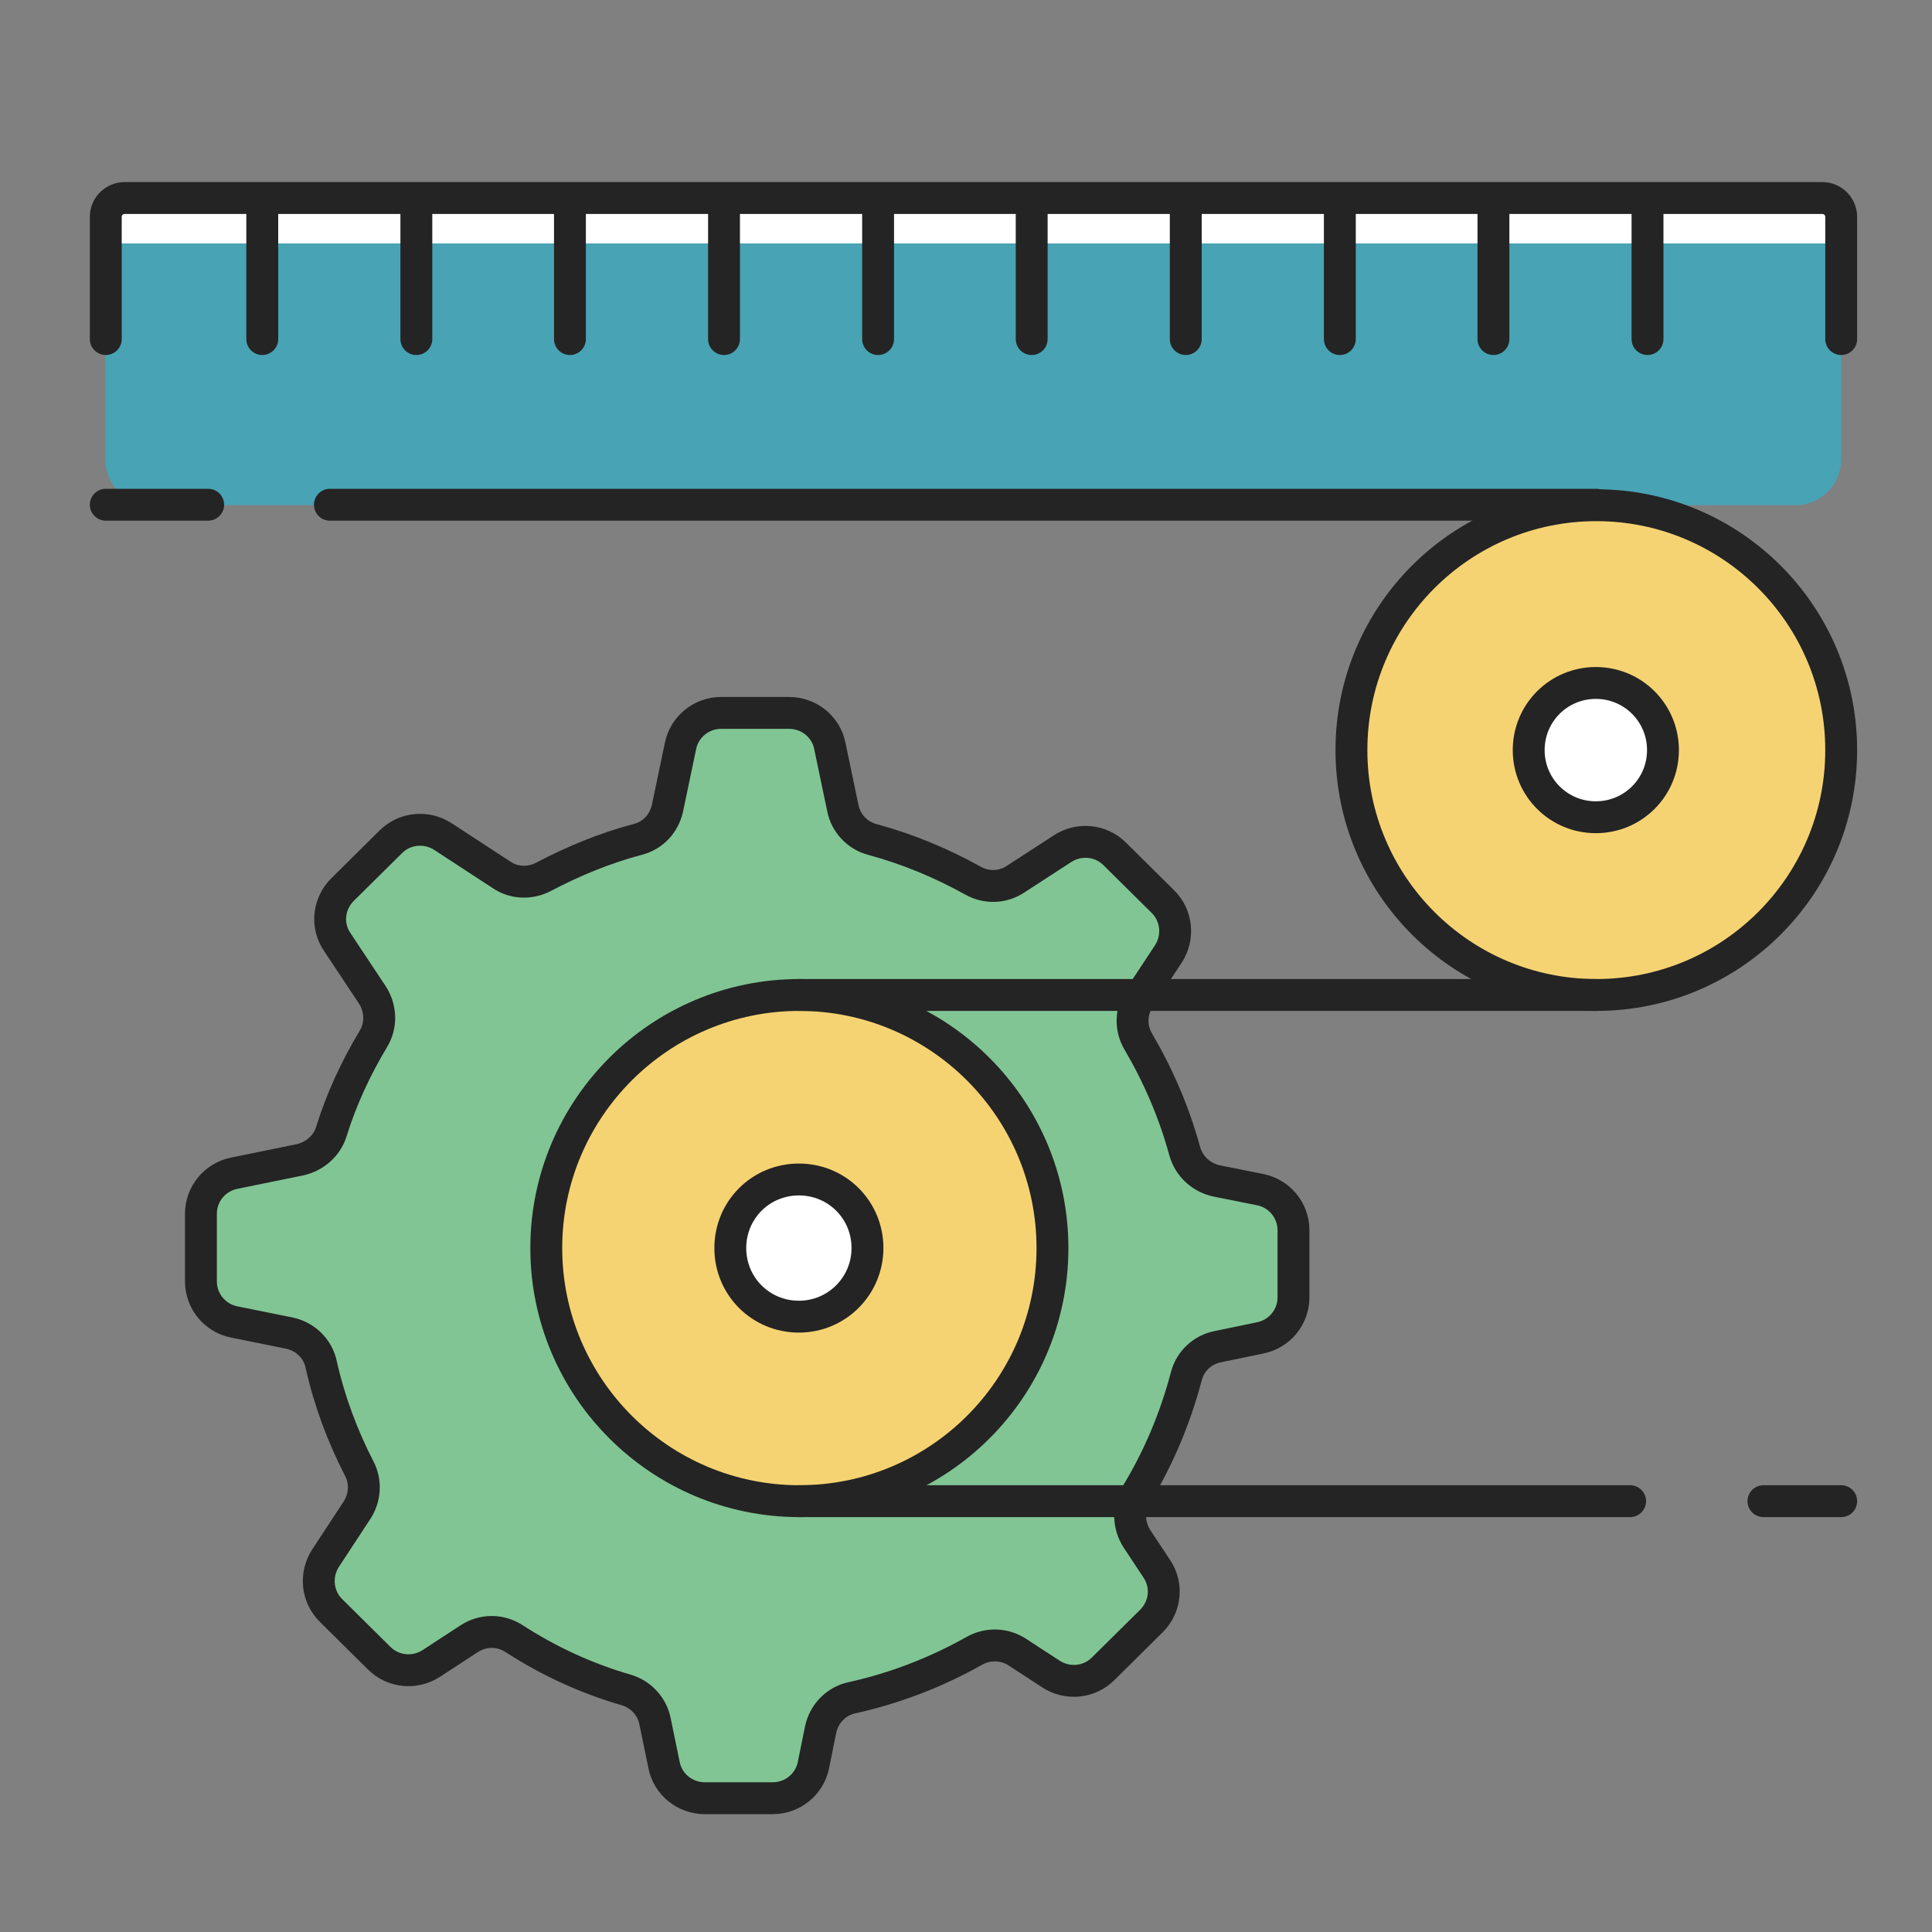 <?xml version="1.0" encoding="UTF-8"?>
<svg id="_レイヤー_2" data-name="レイヤー 2" xmlns="http://www.w3.org/2000/svg" xmlns:xlink="http://www.w3.org/1999/xlink" viewBox="0 0 40 40">
  <rect x="0" y="0" width="40" height="40" fill="#808080" stroke="none"/>
  <defs>
    <style>
      .cls-1 {
        fill: #fff;
      }

      .cls-2, .cls-3 {
        fill: none;
      }

      .cls-3 {
        stroke: #242424;
        stroke-linecap: round;
        stroke-miterlimit: 10;
        stroke-width: .66px;
      }

      .cls-4 {
        fill: #81c594;
      }

      .cls-5 {
        fill: #f6d372;
      }

      .cls-6 {
        fill: #48a3b4;
      }

      .cls-7 {
        clip-path: url(#clippath);
      }
    </style>
    <clipPath id="clippath">
      <rect class="cls-2" width="40" height="40"/>
    </clipPath>
  </defs>
  <g id="_1" data-name="1">
    <g class="cls-7">
      <g>
        <path class="cls-4" d="M26.78,26.87v-1.4c0-.41-.29-.76-.69-.84l-.9-.18c-.32-.07-.57-.3-.66-.61-.22-.81-.55-1.57-.96-2.27-.17-.28-.16-.63.02-.91l.6-.91c.22-.34.18-.79-.11-1.08l-1-.99c-.29-.29-.74-.33-1.08-.11l-.97.63c-.27.18-.61.19-.89.03-.65-.36-1.34-.65-2.08-.85-.31-.08-.55-.34-.61-.65l-.27-1.29c-.08-.4-.44-.68-.84-.68h-1.41c-.41,0-.76.29-.84.68l-.27,1.29c-.07.32-.3.57-.62.65-.68.18-1.33.45-1.94.77-.28.15-.62.14-.88-.04l-1.21-.79c-.34-.22-.79-.18-1.08.11l-1,.99c-.29.29-.34.74-.11,1.08l.73,1.1c.18.28.19.63.02.91-.36.6-.66,1.24-.87,1.92-.09.29-.34.51-.64.58l-1.37.28c-.4.08-.69.43-.69.84v1.4c0,.41.29.76.69.84l1.14.23c.33.07.59.32.66.65.17.76.44,1.48.79,2.16.14.27.12.6-.05.86l-.65.99c-.22.34-.18.79.11,1.08l1,.99c.29.29.74.33,1.08.11l.78-.51c.29-.19.65-.19.94,0,.71.46,1.49.82,2.32,1.06.3.09.53.34.59.64l.19.92c.08.4.44.68.84.68h1.41c.41,0,.76-.29.84-.68l.15-.74c.07-.33.32-.59.65-.66.9-.2,1.75-.53,2.53-.97.28-.16.63-.15.9.03l.69.45c.34.22.79.18,1.08-.11l1-.99c.29-.29.34-.74.11-1.08l-.41-.62c-.18-.28-.19-.63-.02-.91.46-.75.81-1.58,1.04-2.45.08-.32.34-.56.66-.62l.87-.18c.4-.08.69-.43.69-.84Z"/>
        <path class="cls-3" d="M26.78,26.87v-1.4c0-.41-.29-.76-.69-.84l-.9-.18c-.32-.07-.57-.3-.66-.61-.22-.81-.55-1.57-.96-2.27-.17-.28-.16-.63.02-.91l.6-.91c.22-.34.18-.79-.11-1.08l-1-.99c-.29-.29-.74-.33-1.08-.11l-.97.63c-.27.18-.61.19-.89.03-.65-.36-1.34-.65-2.08-.85-.31-.08-.55-.34-.61-.65l-.27-1.29c-.08-.4-.44-.68-.84-.68h-1.41c-.41,0-.76.29-.84.68l-.27,1.29c-.07.32-.3.57-.62.65-.68.18-1.33.45-1.94.77-.28.15-.62.14-.88-.04l-1.21-.79c-.34-.22-.79-.18-1.08.11l-1,.99c-.29.29-.34.74-.11,1.08l.73,1.1c.18.28.19.63.02.91-.36.6-.66,1.24-.87,1.92-.09.29-.34.51-.64.58l-1.37.28c-.4.08-.69.43-.69.84v1.4c0,.41.29.76.69.84l1.14.23c.33.07.59.32.66.65.17.76.44,1.48.79,2.16.14.27.12.6-.05.86l-.65.99c-.22.34-.18.79.11,1.08l1,.99c.29.29.74.33,1.08.11l.78-.51c.29-.19.65-.19.94,0,.71.46,1.49.82,2.32,1.06.3.09.53.34.59.64l.19.92c.08.4.44.68.84.68h1.41c.41,0,.76-.29.84-.68l.15-.74c.07-.33.32-.59.65-.66.9-.2,1.75-.53,2.53-.97.28-.16.63-.15.9.03l.69.45c.34.22.79.18,1.08-.11l1-.99c.29-.29.34-.74.11-1.08l-.41-.62c-.18-.28-.19-.63-.02-.91.46-.75.81-1.58,1.04-2.45.08-.32.34-.56.66-.62l.87-.18c.4-.08.69-.43.69-.84Z"/>
        <path class="cls-6" d="M3.13,4.09h34.04c.52,0,.95.42.95.95v4.47c0,.52-.42.95-.95.95H3.13c-.52,0-.95-.42-.95-.95v-4.47c0-.52.42-.95.95-.95Z"/>
        <path class="cls-5" d="M21.79,25.84c0,2.9-2.35,5.24-5.24,5.24s-5.24-2.35-5.24-5.24,2.35-5.24,5.24-5.24,5.24,2.35,5.24,5.24Z"/>
        <path class="cls-1" d="M17.96,25.84c0,.78-.63,1.42-1.42,1.42s-1.42-.63-1.42-1.42.63-1.42,1.42-1.42,1.42.63,1.42,1.42Z"/>
        <path class="cls-5" d="M38.12,15.53c0,2.8-2.27,5.07-5.07,5.07s-5.07-2.27-5.07-5.07,2.27-5.07,5.07-5.07,5.07,2.27,5.07,5.07Z"/>
        <path class="cls-1" d="M34.43,15.53c0,.77-.62,1.39-1.39,1.39s-1.39-.62-1.39-1.39.62-1.39,1.39-1.39,1.39.62,1.39,1.39Z"/>
        <path class="cls-3" d="M38.12,15.53c0,2.8-2.27,5.07-5.07,5.07s-5.07-2.27-5.07-5.07,2.27-5.07,5.07-5.07,5.07,2.27,5.07,5.07Z"/>
        <path class="cls-3" d="M34.43,15.53c0,.77-.62,1.39-1.39,1.39s-1.39-.62-1.39-1.39.62-1.39,1.39-1.39,1.39.62,1.39,1.39Z"/>
        <path class="cls-3" d="M21.79,25.84c0,2.9-2.35,5.24-5.24,5.24s-5.24-2.35-5.24-5.24,2.35-5.24,5.24-5.24,5.24,2.35,5.24,5.24Z"/>
        <path class="cls-3" d="M17.96,25.84c0,.78-.63,1.42-1.42,1.42s-1.42-.63-1.42-1.42.63-1.42,1.42-1.42,1.42.63,1.42,1.42Z"/>
        <line class="cls-3" x1="6.83" y1="10.45" x2="33.05" y2="10.45"/>
        <line class="cls-3" x1="2.19" y1="10.45" x2="4.31" y2="10.45"/>
        <line class="cls-3" x1="16.54" y1="20.6" x2="33.05" y2="20.6"/>
        <line class="cls-3" x1="36.51" y1="31.08" x2="38.12" y2="31.08"/>
        <line class="cls-3" x1="16.54" y1="31.08" x2="33.75" y2="31.08"/>
        <path class="cls-1" d="M38.12,5.04H2.19c0-.52.42-.95.95-.95h34.04c.52,0,.95.42.95.95Z"/>
        <path class="cls-3" d="M2.19,7.02v-2.53c0-.22.18-.39.39-.39h35.15c.22,0,.39.18.39.39v2.53"/>
        <line class="cls-3" x1="5.43" y1="4.26" x2="5.43" y2="7.02"/>
        <line class="cls-3" x1="8.62" y1="4.26" x2="8.62" y2="7.02"/>
        <line class="cls-3" x1="11.8" y1="4.26" x2="11.8" y2="7.02"/>
        <line class="cls-3" x1="14.99" y1="4.26" x2="14.99" y2="7.02"/>
        <line class="cls-3" x1="18.18" y1="4.26" x2="18.18" y2="7.02"/>
        <line class="cls-3" x1="21.36" y1="4.26" x2="21.36" y2="7.02"/>
        <line class="cls-3" x1="24.55" y1="4.26" x2="24.55" y2="7.02"/>
        <line class="cls-3" x1="27.74" y1="4.26" x2="27.74" y2="7.02"/>
        <line class="cls-3" x1="30.92" y1="4.26" x2="30.92" y2="7.02"/>
        <line class="cls-3" x1="34.11" y1="4.26" x2="34.11" y2="7.02"/>
      </g>
    </g>
  </g>
</svg>